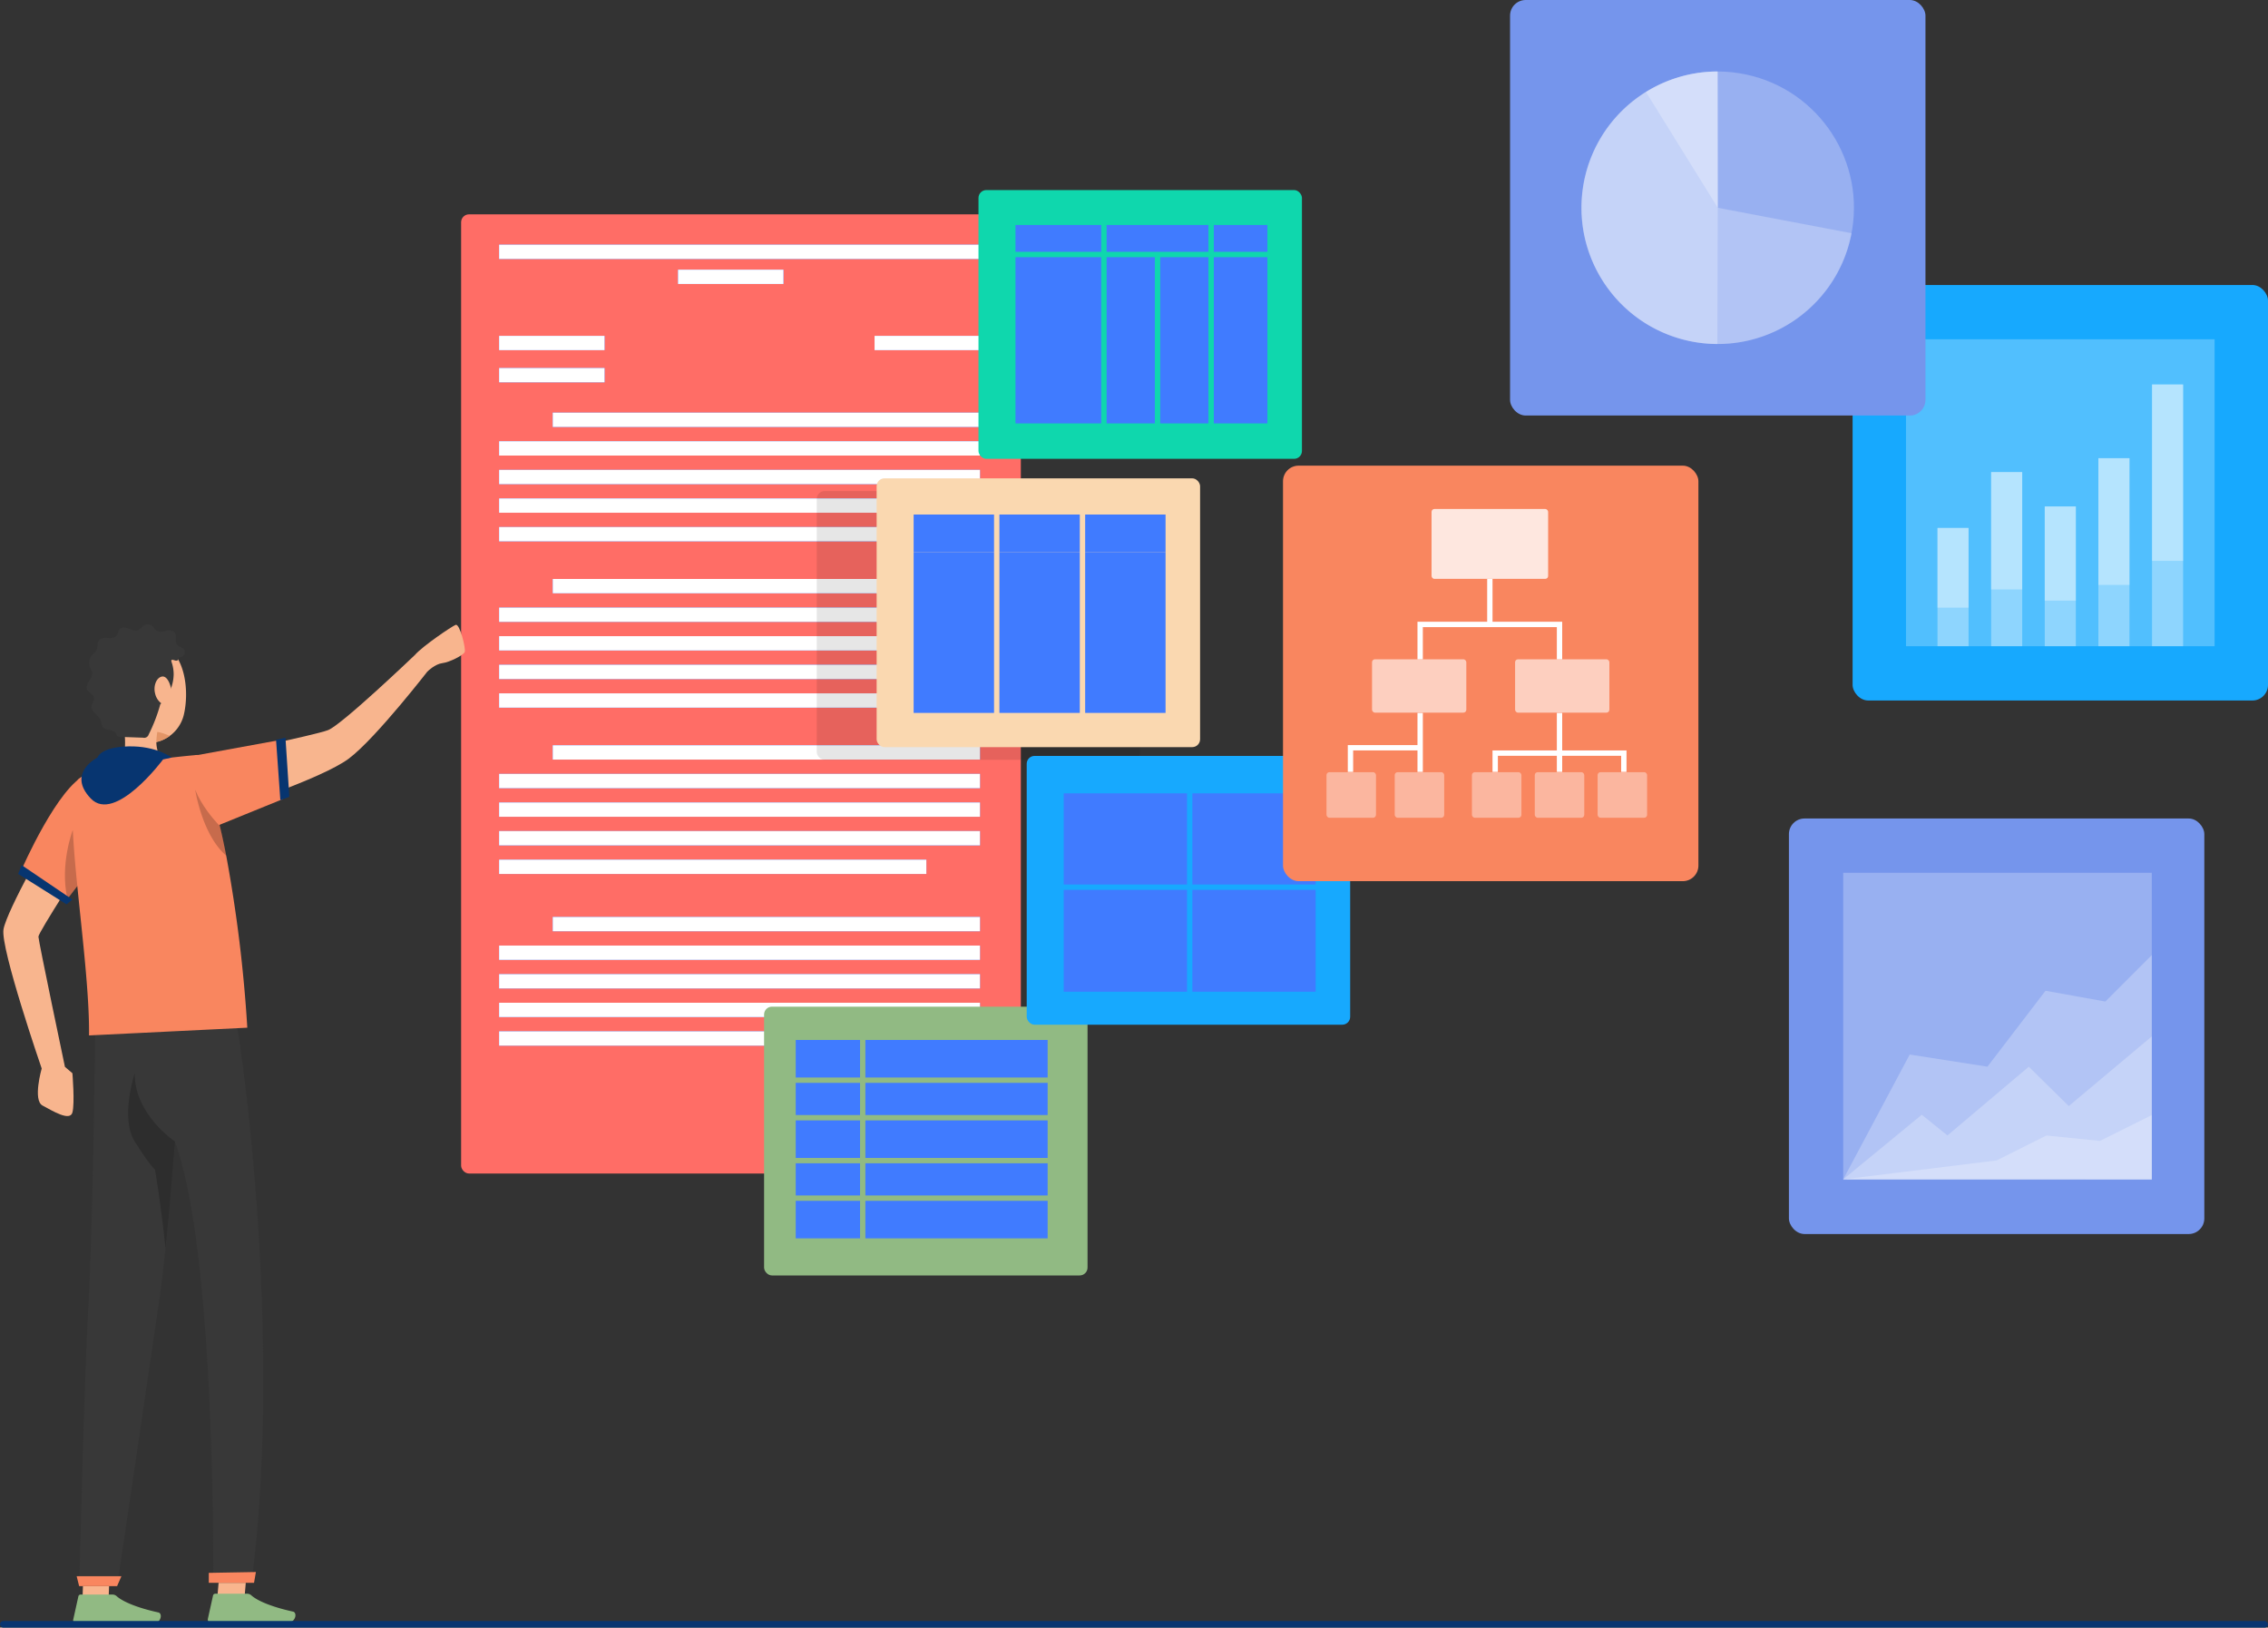 <svg xmlns="http://www.w3.org/2000/svg" width="683.001" height="490" viewBox="0 0 683.001 490">
  <rect x="0" y="0" width="683.001" height="490" fill="#333333" stroke="none"/>
  <g id="Group_27447" data-name="Group 27447" transform="translate(-277 -1864)">
    <g id="Group_27446" data-name="Group 27446">
      <rect id="Rectangle_10119" data-name="Rectangle 10119" width="168.557" height="288.765" rx="2.372" transform="translate(415.865 1928.531)" fill="#ff6d66"/>
      <rect id="Rectangle_10121" data-name="Rectangle 10121" width="31.745" height="4.304" transform="translate(427.311 1965.112)" fill="#407bff"/>
      <rect id="Rectangle_10122" data-name="Rectangle 10122" width="31.745" height="4.304" transform="translate(427.311 1974.797)" fill="#407bff"/>
      <rect id="Rectangle_10123" data-name="Rectangle 10123" width="31.745" height="4.304" transform="translate(540.373 1965.112)" fill="#407bff"/>
      <rect id="Rectangle_10124" data-name="Rectangle 10124" width="31.745" height="4.304" transform="translate(481.188 1945.188)" fill="#407bff"/>
      <rect id="Rectangle_10125" data-name="Rectangle 10125" width="144.807" height="4.304" transform="translate(427.311 1937.656)" fill="#407bff"/>
      <rect id="Rectangle_10126" data-name="Rectangle 10126" width="128.655" height="4.304" transform="translate(443.463 1988.232)" fill="#407bff"/>
      <rect id="Rectangle_10127" data-name="Rectangle 10127" width="144.807" height="4.304" transform="translate(427.311 1996.842)" fill="#407bff"/>
      <rect id="Rectangle_10128" data-name="Rectangle 10128" width="144.807" height="4.304" transform="translate(427.311 2005.451)" fill="#407bff"/>
      <rect id="Rectangle_10129" data-name="Rectangle 10129" width="144.807" height="4.304" transform="translate(427.311 2014.06)" fill="#407bff"/>
      <rect id="Rectangle_10130" data-name="Rectangle 10130" width="128.655" height="4.304" transform="translate(427.311 2022.668)" fill="#407bff"/>
      <rect id="Rectangle_10131" data-name="Rectangle 10131" width="128.655" height="4.304" transform="translate(443.463 2038.303)" fill="#407bff"/>
      <rect id="Rectangle_10132" data-name="Rectangle 10132" width="144.807" height="4.304" transform="translate(427.311 2046.912)" fill="#407bff"/>
      <rect id="Rectangle_10133" data-name="Rectangle 10133" width="144.807" height="4.304" transform="translate(427.311 2055.521)" fill="#407bff"/>
      <rect id="Rectangle_10134" data-name="Rectangle 10134" width="144.807" height="4.304" transform="translate(427.311 2064.13)" fill="#407bff"/>
      <rect id="Rectangle_10135" data-name="Rectangle 10135" width="128.655" height="4.304" transform="translate(427.311 2072.738)" fill="#407bff"/>
      <rect id="Rectangle_10136" data-name="Rectangle 10136" width="128.655" height="4.304" transform="translate(443.463 2088.373)" fill="#407bff"/>
      <rect id="Rectangle_10137" data-name="Rectangle 10137" width="144.807" height="4.304" transform="translate(427.311 2096.982)" fill="#407bff"/>
      <rect id="Rectangle_10138" data-name="Rectangle 10138" width="144.807" height="4.304" transform="translate(427.311 2105.591)" fill="#407bff"/>
      <rect id="Rectangle_10139" data-name="Rectangle 10139" width="144.807" height="4.304" transform="translate(427.311 2114.2)" fill="#407bff"/>
      <rect id="Rectangle_10140" data-name="Rectangle 10140" width="128.655" height="4.304" transform="translate(427.311 2122.809)" fill="#407bff"/>
      <rect id="Rectangle_10141" data-name="Rectangle 10141" width="128.655" height="4.304" transform="translate(443.463 2140.059)" fill="#407bff"/>
      <rect id="Rectangle_10142" data-name="Rectangle 10142" width="144.807" height="4.304" transform="translate(427.311 2148.668)" fill="#407bff"/>
      <rect id="Rectangle_10143" data-name="Rectangle 10143" width="144.807" height="4.304" transform="translate(427.311 2157.276)" fill="#407bff"/>
      <rect id="Rectangle_10144" data-name="Rectangle 10144" width="144.807" height="4.304" transform="translate(427.311 2165.885)" fill="#407bff"/>
      <rect id="Rectangle_10145" data-name="Rectangle 10145" width="128.655" height="4.304" transform="translate(427.311 2174.494)" fill="#407bff"/>
      <rect id="Rectangle_10146" data-name="Rectangle 10146" width="31.745" height="4.304" transform="translate(540.373 2199.312)" fill="#407bff"/>
      <rect id="Rectangle_10147" data-name="Rectangle 10147" width="31.745" height="4.304" transform="translate(427.311 1965.112)" fill="#fff"/>
      <rect id="Rectangle_10148" data-name="Rectangle 10148" width="31.745" height="4.304" transform="translate(427.311 1974.797)" fill="#fff"/>
      <rect id="Rectangle_10149" data-name="Rectangle 10149" width="31.745" height="4.304" transform="translate(540.373 1965.112)" fill="#fff"/>
      <rect id="Rectangle_10150" data-name="Rectangle 10150" width="31.745" height="4.304" transform="translate(481.188 1945.188)" fill="#fff"/>
      <rect id="Rectangle_10151" data-name="Rectangle 10151" width="144.807" height="4.304" transform="translate(427.311 1937.656)" fill="#fff"/>
      <rect id="Rectangle_10152" data-name="Rectangle 10152" width="128.655" height="4.304" transform="translate(443.463 1988.232)" fill="#fff"/>
      <rect id="Rectangle_10153" data-name="Rectangle 10153" width="144.807" height="4.304" transform="translate(427.311 1996.842)" fill="#fff"/>
      <rect id="Rectangle_10154" data-name="Rectangle 10154" width="144.807" height="4.304" transform="translate(427.311 2005.451)" fill="#fff"/>
      <rect id="Rectangle_10155" data-name="Rectangle 10155" width="144.807" height="4.304" transform="translate(427.311 2014.06)" fill="#fff"/>
      <rect id="Rectangle_10156" data-name="Rectangle 10156" width="128.655" height="4.304" transform="translate(427.311 2022.668)" fill="#fff"/>
      <rect id="Rectangle_10157" data-name="Rectangle 10157" width="128.655" height="4.304" transform="translate(443.463 2038.303)" fill="#fff"/>
      <rect id="Rectangle_10158" data-name="Rectangle 10158" width="144.807" height="4.304" transform="translate(427.311 2046.912)" fill="#fff"/>
      <rect id="Rectangle_10159" data-name="Rectangle 10159" width="144.807" height="4.304" transform="translate(427.311 2055.521)" fill="#fff"/>
      <rect id="Rectangle_10160" data-name="Rectangle 10160" width="144.807" height="4.304" transform="translate(427.311 2064.13)" fill="#fff"/>
      <rect id="Rectangle_10161" data-name="Rectangle 10161" width="128.655" height="4.304" transform="translate(427.311 2072.738)" fill="#fff"/>
      <rect id="Rectangle_10162" data-name="Rectangle 10162" width="128.655" height="4.304" transform="translate(443.463 2088.373)" fill="#fff"/>
      <rect id="Rectangle_10163" data-name="Rectangle 10163" width="144.807" height="4.304" transform="translate(427.311 2096.982)" fill="#fff"/>
      <rect id="Rectangle_10164" data-name="Rectangle 10164" width="144.807" height="4.304" transform="translate(427.311 2105.591)" fill="#fff"/>
      <rect id="Rectangle_10165" data-name="Rectangle 10165" width="144.807" height="4.304" transform="translate(427.311 2114.2)" fill="#fff"/>
      <rect id="Rectangle_10166" data-name="Rectangle 10166" width="128.655" height="4.304" transform="translate(427.311 2122.809)" fill="#fff"/>
      <rect id="Rectangle_10167" data-name="Rectangle 10167" width="128.655" height="4.304" transform="translate(443.463 2140.059)" fill="#fff"/>
      <rect id="Rectangle_10168" data-name="Rectangle 10168" width="144.807" height="4.304" transform="translate(427.311 2148.668)" fill="#fff"/>
      <rect id="Rectangle_10169" data-name="Rectangle 10169" width="144.807" height="4.304" transform="translate(427.311 2157.276)" fill="#fff"/>
      <rect id="Rectangle_10170" data-name="Rectangle 10170" width="144.807" height="4.304" transform="translate(427.311 2165.885)" fill="#fff"/>
      <rect id="Rectangle_10171" data-name="Rectangle 10171" width="128.655" height="4.304" transform="translate(427.311 2174.494)" fill="#fff"/>
      <rect id="Rectangle_10172" data-name="Rectangle 10172" width="31.745" height="4.304" transform="translate(540.373 2199.312)" fill="#fff"/>
      <rect id="Rectangle_10174" data-name="Rectangle 10174" width="97.406" height="80.921" rx="2.369" transform="translate(507.102 2167.063)" fill="#91ba83"/>
      <rect id="Rectangle_10176" data-name="Rectangle 10176" width="19.37" height="9.685" transform="translate(516.629 2214.215)" fill="#407bff"/>
      <rect id="Rectangle_10177" data-name="Rectangle 10177" width="54.881" height="9.685" transform="translate(537.613 2214.215)" fill="#407bff"/>
      <rect id="Rectangle_10178" data-name="Rectangle 10178" width="19.37" height="11.299" transform="translate(516.629 2201.303)" fill="#407bff"/>
      <rect id="Rectangle_10179" data-name="Rectangle 10179" width="19.37" height="9.685" transform="translate(516.629 2190.003)" fill="#407bff"/>
      <rect id="Rectangle_10180" data-name="Rectangle 10180" width="54.881" height="11.299" transform="translate(537.613 2201.303)" fill="#407bff"/>
      <rect id="Rectangle_10181" data-name="Rectangle 10181" width="54.881" height="11.299" transform="translate(537.613 2225.515)" fill="#407bff"/>
      <rect id="Rectangle_10182" data-name="Rectangle 10182" width="54.881" height="9.685" transform="translate(537.613 2190.003)" fill="#407bff"/>
      <rect id="Rectangle_10183" data-name="Rectangle 10183" width="19.37" height="11.299" transform="translate(516.629 2225.515)" fill="#407bff"/>
      <rect id="Rectangle_10184" data-name="Rectangle 10184" width="19.37" height="11.299" transform="translate(516.629 2177.09)" fill="#407bff"/>
      <rect id="Rectangle_10185" data-name="Rectangle 10185" width="54.881" height="11.299" transform="translate(537.613 2177.09)" fill="#407bff"/>
      <rect id="Rectangle_10186" data-name="Rectangle 10186" width="97.406" height="80.921" rx="2.369" transform="translate(522.963 2011.832)" opacity="0.1" style="isolation: isolate"/>
      <rect id="Rectangle_10187" data-name="Rectangle 10187" width="97.406" height="80.921" rx="2.369" transform="translate(540.996 2008.008)" fill="#fad8b0"/>
      <rect id="Rectangle_10189" data-name="Rectangle 10189" width="24.212" height="11.299" transform="translate(603.791 2018.902)" fill="#407bff"/>
      <rect id="Rectangle_10190" data-name="Rectangle 10190" width="24.212" height="11.299" transform="translate(577.965 2018.902)" fill="#407bff"/>
      <rect id="Rectangle_10191" data-name="Rectangle 10191" width="24.212" height="48.425" transform="translate(577.965 2030.201)" fill="#407bff"/>
      <rect id="Rectangle_10192" data-name="Rectangle 10192" width="24.212" height="48.425" transform="translate(603.791 2030.201)" fill="#407bff"/>
      <rect id="Rectangle_10193" data-name="Rectangle 10193" width="24.212" height="11.299" transform="translate(552.139 2018.902)" fill="#407bff"/>
      <rect id="Rectangle_10194" data-name="Rectangle 10194" width="24.212" height="48.425" transform="translate(552.139 2030.201)" fill="#407bff"/>
      <rect id="Rectangle_10196" data-name="Rectangle 10196" width="97.406" height="80.921" rx="2.369" transform="translate(586.193 2091.571)" fill="#17a9fe"/>
      <rect id="Rectangle_10198" data-name="Rectangle 10198" width="37.125" height="27.441" transform="translate(636.076 2102.838)" fill="#407bff"/>
      <rect id="Rectangle_10199" data-name="Rectangle 10199" width="37.125" height="27.441" transform="translate(597.336 2102.838)" fill="#407bff"/>
      <rect id="Rectangle_10200" data-name="Rectangle 10200" width="37.125" height="30.669" transform="translate(597.336 2131.893)" fill="#407bff"/>
      <rect id="Rectangle_10201" data-name="Rectangle 10201" width="37.125" height="30.669" transform="translate(636.076 2131.893)" fill="#407bff"/>
      <rect id="Rectangle_10203" data-name="Rectangle 10203" width="97.406" height="80.921" rx="2.369" transform="translate(571.668 1921.217)" fill="#0fd7ad"/>
      <rect id="Rectangle_10205" data-name="Rectangle 10205" width="30.669" height="8.071" transform="translate(610.25 1931.738)" fill="#407bff"/>
      <rect id="Rectangle_10206" data-name="Rectangle 10206" width="14.527" height="50.039" transform="translate(610.25 1941.423)" fill="#407bff"/>
      <rect id="Rectangle_10207" data-name="Rectangle 10207" width="16.142" height="8.071" transform="translate(642.531 1931.738)" fill="#407bff"/>
      <rect id="Rectangle_10208" data-name="Rectangle 10208" width="16.142" height="50.039" transform="translate(642.531 1941.423)" fill="#407bff"/>
      <rect id="Rectangle_10209" data-name="Rectangle 10209" width="14.527" height="50.039" transform="translate(626.391 1941.423)" fill="#407bff"/>
      <rect id="Rectangle_10210" data-name="Rectangle 10210" width="25.826" height="50.039" transform="translate(582.809 1941.423)" fill="#407bff"/>
      <rect id="Rectangle_10211" data-name="Rectangle 10211" width="25.826" height="8.071" transform="translate(582.809 1931.738)" fill="#407bff"/>
      <rect id="Rectangle_10212" data-name="Rectangle 10212" width="125.097" height="125.097" rx="4.706" transform="translate(815.727 2110.415)" fill="#7595ec"/>
      <rect id="Rectangle_10213" data-name="Rectangle 10213" width="92.938" height="92.41" transform="translate(832.07 2126.758)" fill="#fff" opacity="0.25"/>
      <path id="Path_31406" data-name="Path 31406" d="M317.423,323.377l23.662-19.454,7.736,6.23,24.5-20.694,12.034,11.848,25.008-20.973v43.044Z" transform="translate(514.648 1895.679)" fill="#fff" opacity="0.25"/>
      <path id="Path_31407" data-name="Path 31407" d="M317.423,332.692l20.032-37.581,23.407,3.656,17.485-22.853,18.025,3.235,13.989-13.982v67.525Z" transform="translate(514.648 1886.364)" fill="#fff" opacity="0.25"/>
      <path id="Path_31408" data-name="Path 31408" d="M317.423,314.37l46.205-5.705,14.988-7.5,16.141,1.628,15.6-7.788v19.37Z" transform="translate(514.648 1904.687)" fill="#fff" opacity="0.25"/>
      <rect id="Rectangle_10214" data-name="Rectangle 10214" width="125.097" height="125.097" rx="4.706" transform="translate(663.373 2004.187)" fill="#f9865f"/>
      <rect id="Rectangle_10215" data-name="Rectangle 10215" width="35.108" height="21.04" rx="0.871" transform="translate(708.107 2017.232)" fill="#fff" opacity="0.8"/>
      <rect id="Rectangle_10216" data-name="Rectangle 10216" width="28.394" height="16.061" rx="0.871" transform="translate(690.184 2062.484)" fill="#fff" opacity="0.6"/>
      <rect id="Rectangle_10217" data-name="Rectangle 10217" width="28.394" height="16.061" rx="0.871" transform="translate(733.264 2062.484)" fill="#fff" opacity="0.6"/>
      <rect id="Rectangle_10218" data-name="Rectangle 10218" width="14.903" height="13.718" rx="0.871" transform="translate(720.266 2096.47)" fill="#fff" opacity="0.4"/>
      <rect id="Rectangle_10219" data-name="Rectangle 10219" width="14.903" height="13.718" rx="0.871" transform="translate(739.193 2096.47)" fill="#fff" opacity="0.4"/>
      <rect id="Rectangle_10220" data-name="Rectangle 10220" width="14.903" height="13.718" rx="0.871" transform="translate(758.119 2096.47)" fill="#fff" opacity="0.4"/>
      <rect id="Rectangle_10221" data-name="Rectangle 10221" width="14.903" height="13.718" rx="0.871" transform="translate(676.471 2096.47)" fill="#fff" opacity="0.4"/>
      <rect id="Rectangle_10222" data-name="Rectangle 10222" width="14.903" height="13.718" rx="0.871" transform="translate(697.014 2096.47)" fill="#fff" opacity="0.4"/>
      <path id="Path_31410" data-name="Path 31410" d="M279.968,219.212h1.614v-11.3H260.6V195h-1.614v12.913H238v11.3h1.614v-9.685h40.354Z" transform="translate(465.869 1843.271)" fill="#fff"/>
      <path id="Path_31411" data-name="Path 31411" d="M245.984,229.685H225v8.071h1.614V231.3h19.37v6.457H247.6V220h-1.614Z" transform="translate(457.885 1858.625)" fill="#fff"/>
      <path id="Path_31412" data-name="Path 31412" d="M272.984,231.3V220H271.37v11.3H252v6.457h1.614v-4.842H271.37v4.842h1.614v-4.842H290.74v4.842h1.614V231.3Z" transform="translate(474.467 1858.625)" fill="#fff"/>
      <rect id="Rectangle_10223" data-name="Rectangle 10223" width="125.097" height="125.097" rx="4.706" transform="translate(834.904 1949.794)" fill="#17a9fe"/>
      <rect id="Rectangle_10224" data-name="Rectangle 10224" width="92.938" height="92.41" transform="translate(850.984 1966.137)" fill="#fff" opacity="0.25"/>
      <rect id="Rectangle_10225" data-name="Rectangle 10225" width="9.359" height="23.996" transform="translate(860.471 2022.943)" fill="#fff" opacity="0.35"/>
      <rect id="Rectangle_10226" data-name="Rectangle 10226" width="9.359" height="35.604" transform="translate(860.471 2022.943)" fill="#fff" opacity="0.35"/>
      <rect id="Rectangle_10227" data-name="Rectangle 10227" width="9.359" height="35.334" transform="translate(876.623 2006.122)" fill="#fff" opacity="0.35"/>
      <rect id="Rectangle_10228" data-name="Rectangle 10228" width="9.359" height="52.425" transform="translate(876.623 2006.122)" fill="#fff" opacity="0.35"/>
      <rect id="Rectangle_10229" data-name="Rectangle 10229" width="9.359" height="28.361" transform="translate(892.773 2016.467)" fill="#fff" opacity="0.35"/>
      <rect id="Rectangle_10230" data-name="Rectangle 10230" width="9.359" height="42.08" transform="translate(892.773 2016.467)" fill="#fff" opacity="0.35"/>
      <rect id="Rectangle_10231" data-name="Rectangle 10231" width="9.359" height="38.152" transform="translate(908.926 2001.939)" fill="#fff" opacity="0.35"/>
      <rect id="Rectangle_10232" data-name="Rectangle 10232" width="9.359" height="56.607" transform="translate(908.926 2001.939)" fill="#fff" opacity="0.35"/>
      <rect id="Rectangle_10233" data-name="Rectangle 10233" width="9.359" height="53.111" transform="translate(925.078 1979.745)" fill="#fff" opacity="0.35"/>
      <rect id="Rectangle_10234" data-name="Rectangle 10234" width="9.359" height="78.802" transform="translate(925.078 1979.745)" fill="#fff" opacity="0.35"/>
      <rect id="Rectangle_10235" data-name="Rectangle 10235" width="125.097" height="125.097" rx="4.706" transform="translate(731.75 1864)" fill="#7595ec"/>
      <circle id="Ellipse_1303" data-name="Ellipse 1303" cx="41.023" cy="41.023" r="41.023" transform="matrix(0.16, -0.987, 0.987, 0.16, 747.234, 1960.47)" fill="#fff" opacity="0.25"/>
      <path id="Path_31415" data-name="Path 31415" d="M309.63,141.393l40.3,7.664a41.022,41.022,0,1,1-40.3-48.686Z" transform="translate(484.668 1785.154)" fill="#fff" opacity="0.25"/>
      <path id="Path_31416" data-name="Path 31416" d="M309.63,141.393l-.119,41.022a41.022,41.022,0,0,1,.119-82.044Z" transform="translate(484.668 1785.154)" fill="#fff" opacity="0.25"/>
      <path id="Path_31417" data-name="Path 31417" d="M302.249,141.393l-21.622-34.861a41.022,41.022,0,0,1,21.489-6.161Z" transform="translate(492.049 1785.154)" fill="#fff" opacity="0.25"/>
    </g>
    <g id="Group_27445" data-name="Group 27445" transform="translate(128 -0.129)">
      <path id="Path_31375" data-name="Path 31375" d="M432.284,176s-13.5,23.662-14.5,29.331,11.5,41.919,11.5,41.919-2.75,9.543.25,11.147,8.242,4.853,9,2.1,0-11.82,0-11.82l-2.254-1.93s-7.968-37.878-7.98-39.189,14.511-23.649,14.511-23.649Z" transform="translate(-267.727 1938.561)" fill="#f8b58e"/>
      <path id="Path_31376" data-name="Path 31376" d="M368.85,407.03l8.11.85.41-4.7,1.11-12.79-8.11-.86-1.23,14.13Z" transform="translate(-154.454 1938.652)" fill="#f8b58e"/>
      <path id="Path_31377" data-name="Path 31377" d="M410.45,406h7.86l.07-1.78.01-.22.4-11.4.01-.23.16-4.37h-7.87Z" transform="translate(-236.577 1938.652)" fill="#f8b58e"/>
      <path id="Path_31380" data-name="Path 31380" d="M410.25,187.33l13.53,9.2.26-.33,8.21-10.7,5.03-6.56-7.43-20.2C421.28,162,410.25,187.33,410.25,187.33Z" transform="translate(-254.723 1938.546)" fill="#f9865f"/>
      <path id="Path_31381" data-name="Path 31381" d="M416.048,196.2l8.21-10.7-6.59-10.11S413.638,185.83,416.048,196.2Z" transform="translate(-246.73 1938.552)" opacity="0.2" style="isolation: isolate"/>
      <path id="Path_31382" data-name="Path 31382" d="M407.209,405.527h-9.55a.691.691,0,0,0-.67.54l-1.55,7a1.16,1.16,0,0,0,1.15,1.4c3.09-.05,5.34-.24,9.22-.24,2.39,0,9.6.25,12.9.25s3.73-3.26,2.38-3.56c-6.06-1.32-10.62-3.15-12.56-4.89A1.9,1.9,0,0,0,407.209,405.527Z" transform="translate(-224.385 1938.652)" fill="#91ba83"/>
      <path id="Path_31383" data-name="Path 31383" d="M366.709,405.277h-9.55a.691.691,0,0,0-.67.54l-1.55,7a1.16,1.16,0,0,0,1.15,1.4c3.09-.05,5.34-.24,9.22-.24,2.39,0,9.6.25,12.9.25s3.73-3.26,2.38-3.56c-6.06-1.32-10.62-3.15-12.56-4.89A1.9,1.9,0,0,0,366.709,405.277Z" transform="translate(-143.336 1938.652)" fill="#91ba83"/>
      <path id="Path_31384" data-name="Path 31384" d="M416.419,402h-11.53s.94-99.255-11.53-132.775c-.88,11.08-1.87,22.577-2.84,32.157-.61,5.931-1.21,11.024-1.78,14.9-3.63,25-12.79,86.714-12.79,86.714h-11.39s1.35-59.135,2.7-83.7c1.49-26.67,2.13-85.3,2.19-90.3h41.72C415.139,250,425.319,334,416.419,402Z" transform="translate(-191.68 1938.652)" fill="#383838"/>
      <path id="Path_31386" data-name="Path 31386" d="M409.537,140.872a11.117,11.117,0,0,1-4.229,6.294,11.023,11.023,0,0,1-1.423.879,9.851,9.851,0,0,1-11.767-1.872c-3.939-3.978-3.834-8.57-4.278-16.345a10.663,10.663,0,0,1,14.711-10.635C410.178,122.3,411.223,133.872,409.537,140.872Z" transform="translate(-205.197 1938.524)" fill="#f8b58e"/>
      <path id="Path_31387" data-name="Path 31387" d="M402.673,147.166a11.023,11.023,0,0,1-1.423.879,9.906,9.906,0,0,1-8.516.377,11.627,11.627,0,0,1,1.389-2.639A15.352,15.352,0,0,1,402.673,147.166Z" transform="translate(-202.558 1938.524)" fill="#e39567" style="isolation: isolate"/>
      <path id="Path_31388" data-name="Path 31388" d="M390.37,157.25c3.83,3.48,13.213,2.193,13.213,2.193s5.857-1.6,4.627-3.433c-3.45-.57-5.12-2.18-5.81-4.24a10.029,10.029,0,0,1-.35-3.94,20.713,20.713,0,0,1,.29-2.2l-11.6-8.59C392.26,142.71,394.12,153.14,390.37,157.25Z" transform="translate(-205.905 1938.524)" fill="#f8b58e"/>
      <path id="Path_31389" data-name="Path 31389" d="M413.7,124.392c-.084.219.119.667.264,1.182a11.487,11.487,0,0,1,.423,3.068,12.674,12.674,0,0,1-4.024,8.981,49.258,49.258,0,0,1-3.5,9.1,1.419,1.419,0,0,1-1.7.967l-6.775-.236a1.352,1.352,0,0,1-1.094-.38,2.814,2.814,0,0,1-.248-.607c-.614-1.464-3.2-.77-4.085-2.085a7.433,7.433,0,0,1-.524-1.853c-.557-1.623-2.857-2.468-2.773-4.182.049-.995.959-1.9.684-2.86-.27-.94-1.5-1.26-1.961-2.122-.471-.88.021-1.952.551-2.8a3.654,3.654,0,0,0,.859-2.771,6.34,6.34,0,0,0-.521-1.063,3.678,3.678,0,0,1,.671-4.129,5.937,5.937,0,0,0,1.24-1.285c.459-.877.071-2.051.628-2.869s1.714-.847,2.694-.788,2.134.049,2.718-.739c.418-.563.4-1.376.863-1.9.653-.748,1.859-.539,2.781-.17s1.956.84,2.858.425c.622-.285,1-.926,1.569-1.31a2.264,2.264,0,0,1,2.662.148c.5.431.807,1.081,1.374,1.424a3.648,3.648,0,0,0,2.714-.011,2.575,2.575,0,0,1,2.607.427c.843,1.021-.068,2.788.791,3.795.493.578,1.386.654,1.92,1.195a1.544,1.544,0,0,1-.743,2.463c-.3.063-.69.078-.8.365-.046.119-.025.254-.06.376-.112.386-.656.41-1.035.277C414.042,124.188,413.768,124.209,413.7,124.392Z" transform="translate(-213.086 1938.525)" fill="#383838"/>
      <path id="Path_31390" data-name="Path 31390" d="M392.305,134.349a5.041,5.041,0,0,0,2.588,3.454c1.584.672,2.623-1.559,2.394-3.9-.216-2.071-1.289-4.988-2.984-4.6S391.753,132.258,392.305,134.349Z" transform="translate(-196.604 1938.524)" fill="#f8b58e"/>
      <path id="Path_31391" data-name="Path 31391" d="M405.266,269.18c-.88,11.08-1.87,22.6-2.84,32.18-1.42-13.83-3.16-23.69-3.16-23.69s-1.63-1.34-6.11-8.49,0-20.5,0-20.5C393.016,261.08,405.266,269.18,405.266,269.18Z" transform="translate(-203.582 1938.594)" opacity="0.2" style="isolation: isolate"/>
      <path id="Path_31392" data-name="Path 31392" d="M374.334,237.33,422,235a425.794,425.794,0,0,0-6.34-51.75,196.128,196.128,0,0,0-5-20.36,100.164,100.164,0,0,0-3.63-10.01s-29.63,2.45-35.67,7.12S374.664,213,374.334,237.33Z" transform="translate(-198.527 1938.523)" fill="#f9865f"/>
      <path id="Path_31393" data-name="Path 31393" d="M419.311,153.677s-4.529-3.555-13.029-3.366-9.333,3.366-9.333,3.366-9.333,4.656-2,12.323,21.772-11.761,21.772-11.761Z" transform="translate(-218.612 1938.523)" fill="#073570"/>
      <path id="Path_31395" data-name="Path 31395" d="M375.67,163.5s2.07,13.53,9.38,19.75a196.128,196.128,0,0,0-5-20.36Z" transform="translate(-167.852 1938.546)" opacity="0.2" style="isolation: isolate"/>
      <path id="Path_31396" data-name="Path 31396" d="M314.18,153.06s29.608-6.055,33.774-7.641,26.167-22.634,26.167-22.634l4.82,3.643s-16.486,21.4-24.736,27.572-37.126,15.492-37.126,15.492Z" transform="translate(-100.177 1938.523)" fill="#f8b58e"/>
      <path id="Path_31397" data-name="Path 31397" d="M359.861,153.06l25.789-4.712.666,17.819L367.043,174S354.89,161.807,359.861,153.06Z" transform="translate(-152.107 1938.523)" fill="#f9865f" style="isolation: isolate"/>
      <path id="Path_31398" data-name="Path 31398" d="M303.942,122.785c2.375-2.7,11.02-8.559,12.27-9.059s3.114,7.149,2.739,8.149S314.338,125,312.2,125.25s-4.426,2.442-4.426,2.442Z" transform="translate(-30 1938.523)" fill="#f8b58e"/>
      <path id="Path_31399" data-name="Path 31399" d="M359.6,147.7l-2.834.649,1.292,18.145,2.709-.993Z" transform="translate(-124.635 1938.523)" fill="#073570"/>
      <path id="Path_31401" data-name="Path 31401" d="M438.333,196.376l-15.28-10.349L422,188.667l14.566,9.167Z" transform="translate(-267.529 1938.556)" fill="#073570"/>
      <path id="Path_31403" data-name="Path 31403" d="M381,398.75l-.562,3.25H366.812v-3Z" transform="translate(-154.937 1938.652)" fill="#f9865f"/>
      <path id="Path_31404" data-name="Path 31404" d="M420.75,400l-1.308,3H408.018l-.75-3Z" transform="translate(-235.185 1938.652)" fill="#f9865f"/>
    </g>
    <rect id="Rectangle_10117" data-name="Rectangle 10117" width="683" height="2" rx="1" transform="translate(277 2352)" fill="#073570"/>
  </g>
</svg>
